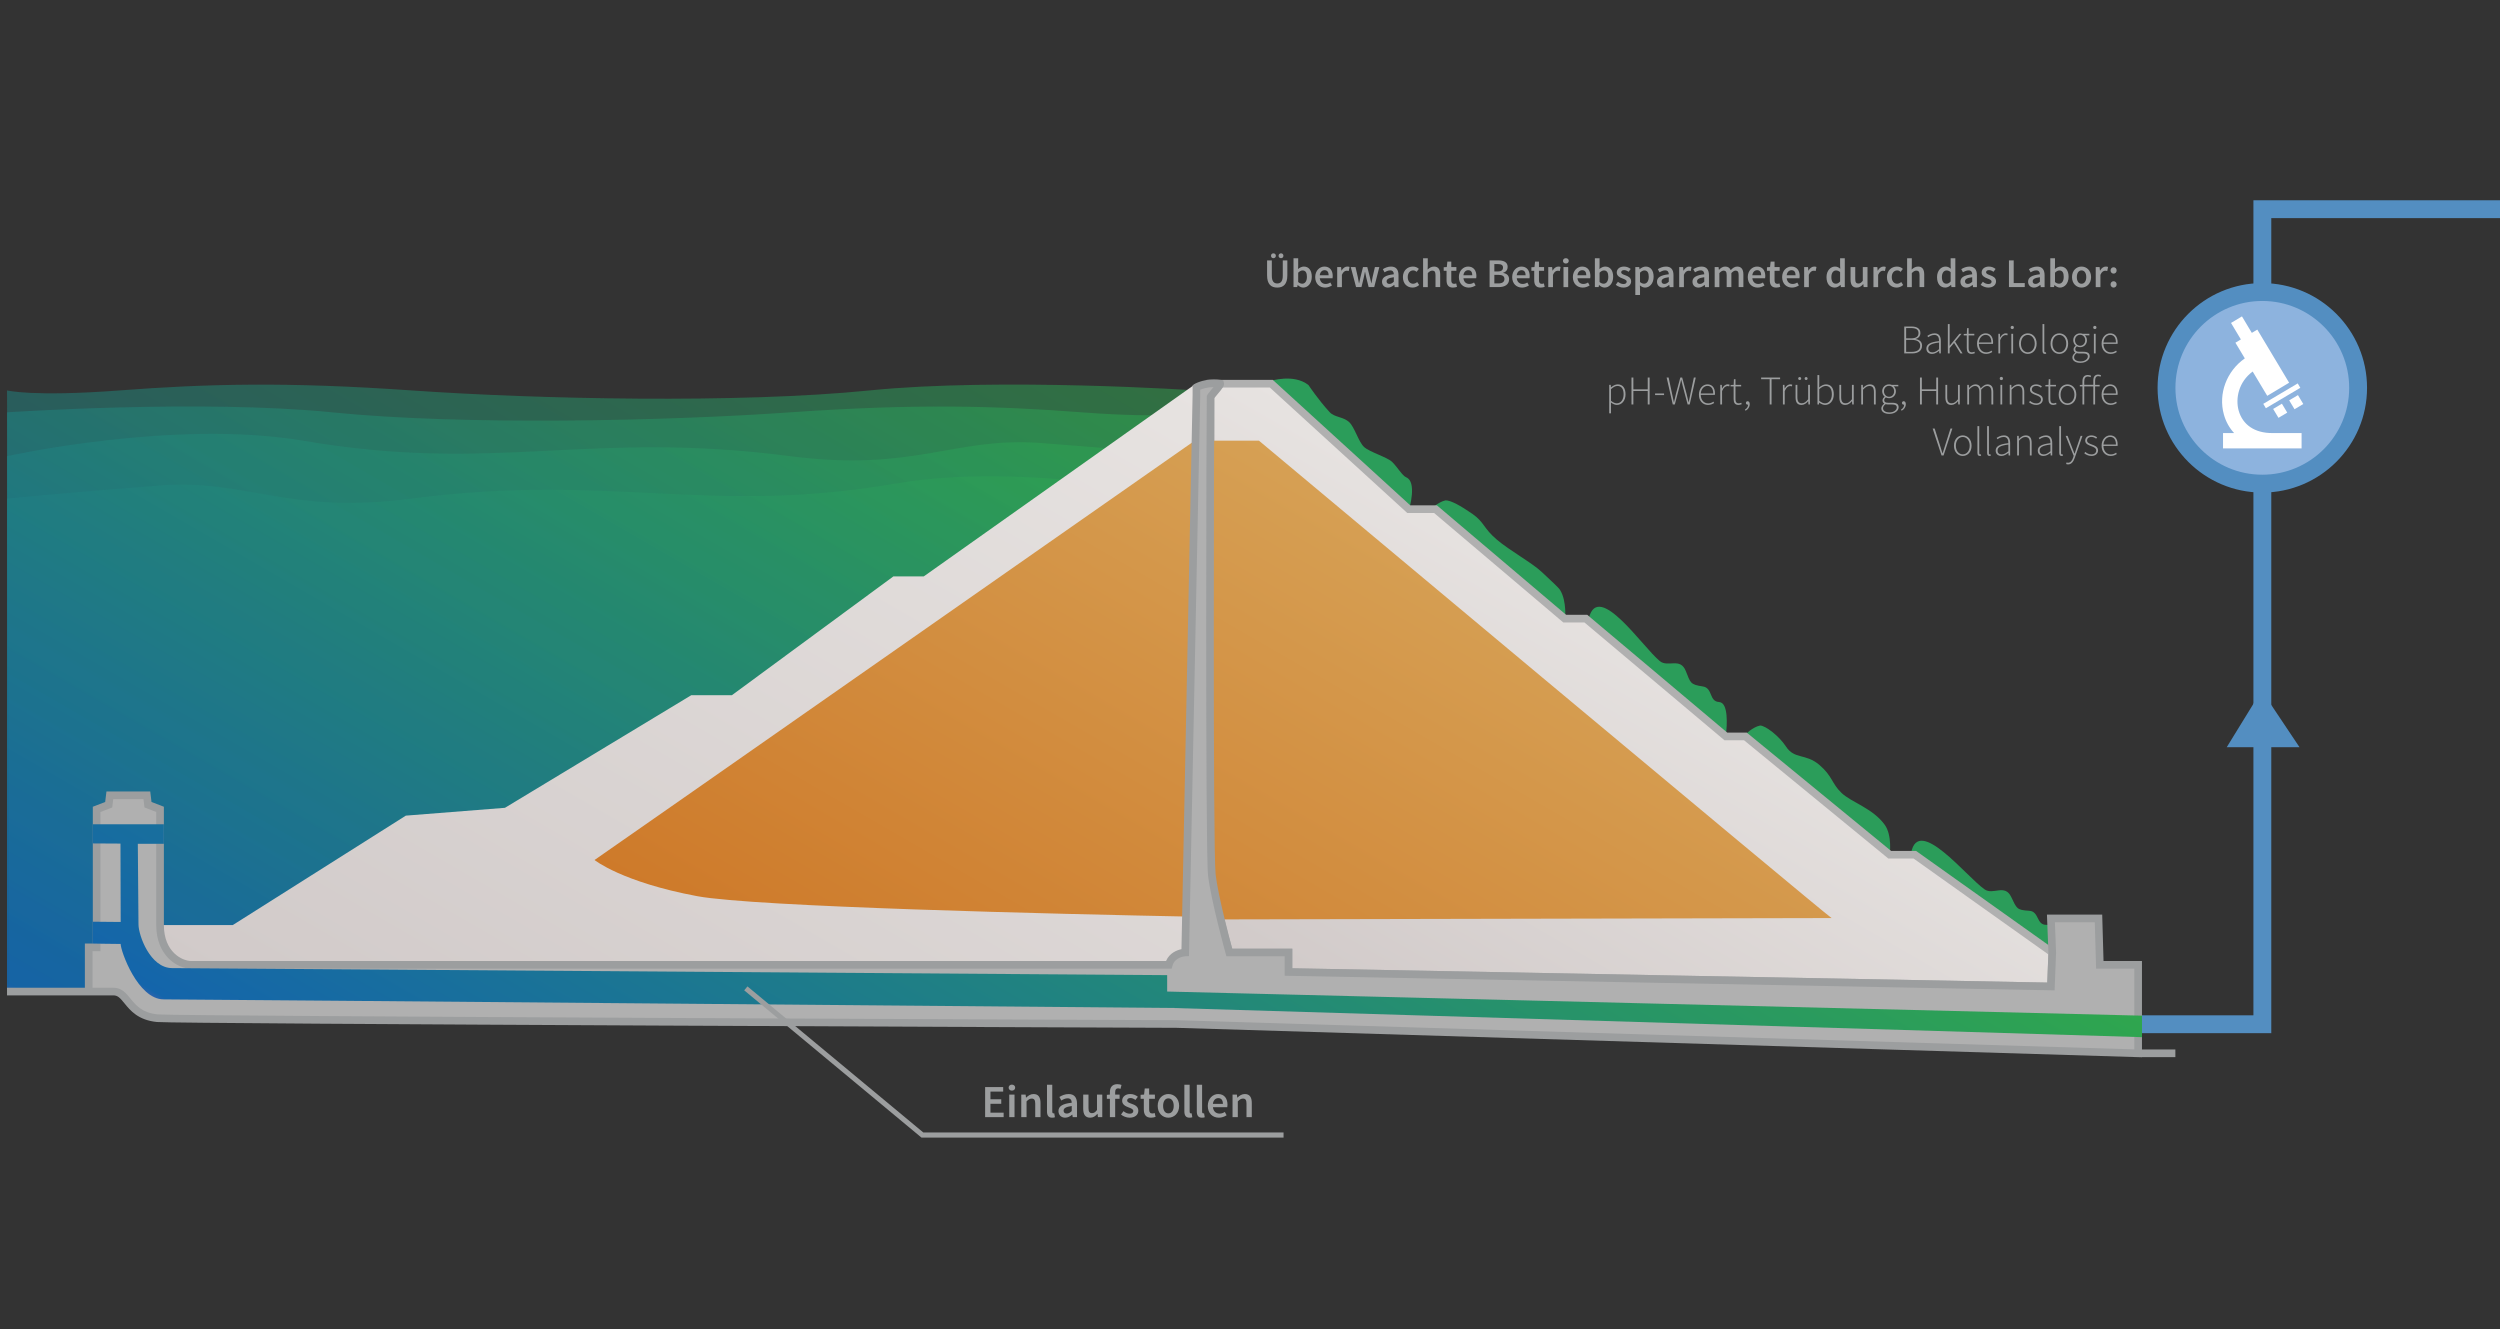 <svg xmlns="http://www.w3.org/2000/svg" width="980" height="521" viewBox="-2.751 1384.377 980 521"><rect x="-2.751" y="1384.377" width="980" height="521" fill="#333333" stroke="none"/><linearGradient id="a" gradientUnits="userSpaceOnUse" x1="124.095" y1="1842.882" x2="341.9" y2="1465.632"><stop offset="0" stop-color="#2A63AD"/><stop offset=".005" stop-color="#1465AB"/><stop offset="1" stop-color="#2FA64E"/></linearGradient><path opacity=".53" fill-rule="evenodd" clip-rule="evenodd" fill="url(#a)" d="M0 1537.422s10.034 2.578 44.15 0c34.115-2.578 65.22-3.438 114.387 0s128.436 5.155 179.608 0c51.173-5.156 128.1 0 128.1 0l-.67 234.394H1.004L0 1537.422z"/><linearGradient id="b" gradientUnits="userSpaceOnUse" x1="125.327" y1="1844.174" x2="339.663" y2="1472.933"><stop offset="0" stop-color="#2A63AD"/><stop offset=".005" stop-color="#1465AB"/><stop offset="1" stop-color="#2FA64E"/></linearGradient><path opacity=".53" fill-rule="evenodd" clip-rule="evenodd" fill="url(#b)" d="M466.244 1546.014s-10.7 2.578-44.817 0c-34.115-2.576-65.22-3.437-114.387 0-49.167 3.438-128.435 5.157-179.608 0-51.173-5.154-127.432 0-127.432 0v225.802h464.573l1.67-225.802z"/><linearGradient id="c" gradientUnits="userSpaceOnUse" x1="129.048" y1="1846.322" x2="335.942" y2="1487.972"><stop offset="0" stop-color="#2A63AD"/><stop offset=".005" stop-color="#1465AB"/><stop offset="1" stop-color="#2FA64E"/></linearGradient><path opacity=".53" fill-rule="evenodd" clip-rule="evenodd" fill="url(#c)" d="M466.244 1563.2s-26.756-2.577-60.87-5.155c-34.117-2.578-49.564 11.5-98.334 5.156-79.27-10.31-115.39 6.875-190.646-6.015C65.87 1548.53 0 1563.2 0 1563.2v208.615h464.573l1.67-208.614z"/><linearGradient id="d" gradientUnits="userSpaceOnUse" x1="132.759" y1="1849.629" x2="332.955" y2="1502.88"><stop offset="0" stop-color="#2A63AD"/><stop offset=".005" stop-color="#1465AB"/><stop offset="1" stop-color="#2FA64E"/></linearGradient><path opacity=".53" fill-rule="evenodd" clip-rule="evenodd" fill="url(#d)" d="M0 1579.835s26.088-2.58 60.204-5.157c34.115-2.578 49.563 11.5 98.333 5.157 79.27-10.312 115.39 6.874 190.646-6.016 50.525-8.655 117.062 6.015 117.062 6.015l-.668 193.073L0 1772.98v-193.145z"/><path fill="#538EC1" d="M887.59 1789.38h-50.895v-7h43.895v-319.5h96.66v7h-89.66"/><path fill="#538EC1" d="M883.796 1655.058l-13.666 22.225h28.53"/><path fill="#8DB3DE" d="M846.52 1536.41a37.554 37.554 0 1 0 75.108 0 37.554 37.554 0 1 0-75.108 0"/><path fill="#538EC1" d="M884.074 1577.463c-22.637 0-41.054-18.417-41.054-41.054s18.417-41.055 41.054-41.055 41.054 18.417 41.054 41.054-18.417 41.053-41.054 41.053zm0-75.108c-18.777 0-34.054 15.276-34.054 34.054s15.276 34.053 34.054 34.053 34.054-15.276 34.054-34.054-15.276-34.055-34.054-34.055z"/><path fill="#FFF" d="M874.794 1545.285c-1.29-4.64-.046-11.192 5.507-15.27l5.706 9.526 4.29-2.568 2.144-1.284 2.145-1.285-12.475-20.827-2.145 1.285-3.87-6.462-4.29 2.568 3.87 6.463-2.144 1.284 3.683 6.147c-7.117 4.98-10.48 13.83-8.2 22.03.782 2.812 2.164 5.246 4.006 7.244h-4.342v6h30.793v-6h-11.585c-6.756.002-11.528-3.224-13.09-8.85z"/><path fill="#FFF" d="M898.977 1536.394l-13.51 8.008-1.02-1.72 13.51-8.01zM893.847 1546.114l-3.432 2.057-2.09-3.487 3.432-2.057zM896.702 1544.802l-2.09-3.488 3.433-2.056 2.09 3.488z"/><linearGradient id="e" gradientUnits="userSpaceOnUse" x1="209.625" y1="1844.831" x2="407.973" y2="1501.283"><stop offset="0" stop-color="#D1CAC9"/><stop offset="0" stop-color="#D1CAC9"/><stop offset="1" stop-color="#E7E3E1"/></linearGradient><path fill="url(#e)" d="M466.015 1534.793l-106.635 75.523h-11.914l-63.32 46.587h-15.93l-73.034 44.136-38.848 3.065-67.854 42.908H59.99v6.13s2.628 9.456 8.798 9.456h383.3s8.746-4.55 13.927-4.858c.517-5.213 0-222.95 0-222.95z"/><path fill="#2B9D5A" d="M495.18 1533.73s9.324-2.987 15.016 1.62c0 0 3.886 5.844 8.294 10.603 1.902 2.057 5.296 1.746 7.628 3.89 2.134 1.963 3.674 7.73 5.84 9.745 2.14 1.992 9.05 3.973 11.006 5.865 2.07 2.006 3.982 5.403 5.514 6.033 4.33 1.783 1.188 12.357 1.188 12.357l-54.486-50.112zM557.92 1584.188s3.063-3.086 6.02-3.677c2.04 0 5.864 2.098 10.496 5.313 4.68 3.248 4.255 5.57 9.576 10.09 5.236 4.446 13.832 9.075 17.75 12.808 3.92 3.733 6.372 5.874 7.048 6.962 2.72 4.367 1.942 11.724 1.942 11.724l-52.832-43.218zM681.197 1672.46s3.063-3.087 6.02-3.678c2.04 0 7.4 4.036 10.166 8.274 3.303 5.058 7.693 2.608 13.015 7.126 5.236 4.448 4.82 7.303 8.74 11.035 3.918 3.73 12.237 5.976 16.936 12.49 2.977 4.125 1.942 11.723 1.942 11.723l-56.82-46.97zM620.098 1626.548c3.8-14.39 20.923 11.284 27.755 16.948 3.225 2.674 8.038-1.577 10.224 3.926 1.883 4.742 1.77 5.295 6.684 6.045 3.97.605 2.365 5.872 6.356 6.102 3.796.22 3.064 9.234 2.77 12.547-18.124-14.998-35.666-30.572-53.788-45.57zM746.42 1718.638c2.852-14.694 21.596 9.342 28.777 14.367 3.39 2.37 7.91-2.306 10.448 2.98 2.187 4.556 2.108 5.118 7.058 5.418 3.995.242 2.74 5.64 6.733 5.505 3.8-.13 3.657 8.928 3.578 12.258-19.044-13.3-37.55-27.228-56.593-40.528z"/><linearGradient id="f" gradientUnits="userSpaceOnUse" x1="551.772" y1="1799.679" x2="652.429" y2="1625.336"><stop offset="0" stop-color="#D1CAC9"/><stop offset="0" stop-color="#D1CAC9"/><stop offset="1" stop-color="#E7E3E1"/></linearGradient><path fill="url(#f)" d="M471.778 1534.793h23.827l53.87 49.166h10.474l50.647 42.91h8.285l54.905 46.192h7.66l56.568 46.368h9.842l53.87 38.312-.52 13.332-298.87-5.672v-7.66h-23.202s-6.552-23.003-6.842-30.347c-.287-7.342-.515-192.602-.515-192.602z"/><path fill="#B0B0B0" d="M802.65 1772.602l-1.47-.027-300.342-5.7v-7.632h-22.834l-.31-1.09c-.27-.945-6.605-23.26-6.9-30.697-.286-7.288-.507-185.095-.517-192.66l-.002-1.502h25.91l.43.392 53.44 48.774h10.443l50.648 42.91h8.282l54.905 46.193h7.648l56.57 46.368h9.785l54.92 39.06-.604 15.612zm-298.81-8.67l295.93 5.615.428-11.053-52.818-37.563h-9.9l-56.568-46.367h-7.67l-54.905-46.193h-8.288l-50.65-42.91h-10.505l-.43-.392-53.44-48.774H473.28c.022 17.677.243 184.162.514 191.044.244 6.186 5.188 24.273 6.48 28.905h23.564v7.688z"/><linearGradient id="g" gradientUnits="userSpaceOnUse" x1="416.979" y1="1829.498" x2="553.369" y2="1593.265"><stop offset="0" stop-color="#CE7A2A"/><stop offset="1" stop-color="#D6A054"/></linearGradient><path fill="url(#g)" d="M715.23 1744.256c-3.522-2.34-224.49-187.15-224.49-187.15h-25.142s-231.777 162.05-235.298 164.39c0 0 10.724 8.663 40.25 14.18 22.423 4.19 139.858 6.965 195.048 8.058v1.074l249.63-.552z"/><path fill="#B0B0B0" d="M59.99 1747.014v-45.36l-4.73-1.825-.448-3.697H40.307l-.447 3.696-4.73 1.824v54.097H32.02v17.317h9.705c5.882 0 5.447 9.282 17.192 10.445 7.508.74 399.652 2.274 399.652 2.274l376.825 11.492v-34.68h-15.02l-.52-18.19H801.21l.518 13.333-.518 13.333-298.87-5.672v-7.66h-23.203s-5.673-20.538-6.842-30.346c-1.168-9.808-.71-186.654-.534-187.343.177-.688 3.996-4.52 3.802-5.26-5.762-.792-9.317 1.43-9.317 1.43v2.99l-4.39 218.53s-5.226.22-6.456 4.857H72.254s-12.265-4.546-12.265-15.583z"/><path fill="#9C9E9F" d="M849.993 1795.78h-13.096v-34.68h-15.063l-.52-18.19h-21.663l.576 14.832-.458 11.805-295.93-5.616v-7.687h-23.556c-1.183-4.38-5.51-20.73-6.5-29.024-1.14-9.57-.622-178.785-.534-186.755.248-.34.788-.98 1.2-1.468 2.045-2.415 2.863-3.44 2.563-4.584l-.253-.97-.992-.136c-.892-.122-1.79-.185-2.665-.185-4.673 0-7.533 1.754-7.652 1.83l-.705.44v3.788l-4.365 217.266c-1.764.385-4.704 1.49-6.05 4.653H72.256c-3.512 0-10.765-3.444-10.765-14.087v-46.39l-4.85-1.87-.498-4.122H38.977l-.498 4.122-4.85 1.87v53.628H30.52v17.316H0v3h41.726c1.704 0 2.656 1.074 4.328 3.134 2.252 2.774 5.336 6.573 12.717 7.305 7.494.74 383.78 2.22 399.756 2.28l376.825 11.492 1.547.048v-.047h13.096v-3zm-16.096-.048l-375.32-11.445c-3.92-.016-392.158-1.54-399.51-2.268-6.136-.608-8.552-3.584-10.684-6.21-1.693-2.086-3.444-4.243-6.656-4.243h-8.205v-14.316h3.107v-54.567l4.61-1.78.397-3.27h11.847l.396 3.27 4.612 1.78v44.33c0 11.786 8.05 17.087 13.765 17.087h384.297l.296-1.115c.926-3.49 4.906-3.735 5.068-3.743l1.41-.06 4.418-219.97v-2.06c.933-.4 2.742-1.005 5.2-1.03-.283.345-.565.68-.783.937-1.26 1.488-1.703 2.033-1.854 2.622-.15.584-.637 178.365.498 187.892 1.17 9.808 6.652 29.726 6.885 30.568l.304 1.1h22.844v7.633l300.344 5.7 1.47.027.575-14.8v-.06l-.457-11.832h15.63l.518 18.19h14.98v31.632z"/><linearGradient id="h" gradientUnits="userSpaceOnUse" x1="329.548" y1="1932.29" x2="521.24" y2="1600.27"><stop offset="0" stop-color="#2A63AD"/><stop offset=".005" stop-color="#1465AB"/><stop offset="1" stop-color="#2FA64E"/></linearGradient><path fill-rule="evenodd" clip-rule="evenodd" fill="url(#h)" d="M454.778 1773.062v-6.43l-390.035-2.76c-8.638 0-13.208-12.872-13.208-17.163s-.26-31.57-.26-31.57h10.21v-7.662H33.592V1715l10.887.063.082 30.726-10.93-.102v8.563s7.806.16 10.913.16c0 2.758 6.733 21.722 16.834 21.722s395.214 3.372 395.214 3.372l380.314 11.446v-8.432l-382.126-9.456z"/><path fill="#9C9E9F" d="M383.42 1810.52h7.077v1.766h-4.988v3.007h4.23v1.765h-4.23v3.475h5.166v1.765h-7.256v-11.777zM392.637 1810.736c0-.702.54-1.188 1.278-1.188s1.278.486 1.278 1.188c0 .685-.54 1.17-1.278 1.17s-1.278-.485-1.278-1.17zm.234 2.72h2.072v8.84h-2.07v-8.84zM397.586 1813.455h1.71l.144 1.188h.072c.792-.774 1.693-1.404 2.9-1.404 1.89 0 2.718 1.277 2.718 3.51v5.546h-2.07v-5.275c0-1.458-.415-1.998-1.387-1.998-.774 0-1.28.378-2.017 1.1v6.175h-2.07v-8.842zM407.667 1809.584h2.07v10.552c0 .504.235.684.45.684.09 0 .163 0 .325-.036l.27 1.55c-.252.107-.612.18-1.098.18-1.477 0-2.017-.955-2.017-2.485v-10.446zM417.37 1816.643c-.018-.937-.414-1.73-1.602-1.73-.882 0-1.71.397-2.485.865l-.756-1.387c.972-.61 2.215-1.15 3.62-1.15 2.214 0 3.294 1.35 3.294 3.816v5.24h-1.69l-.163-.974h-.054c-.792.667-1.692 1.188-2.737 1.188-1.548 0-2.63-1.044-2.63-2.593 0-1.89 1.585-2.88 5.204-3.274zm-1.927 4.25c.72 0 1.278-.36 1.926-.974v-1.98c-2.396.306-3.188.936-3.188 1.817 0 .793.523 1.135 1.26 1.135zM421.868 1813.455h2.07v5.275c0 1.46.415 2 1.37 2 .774 0 1.296-.36 1.962-1.226v-6.05h2.07v8.84h-1.692l-.162-1.296h-.054c-.774.92-1.64 1.513-2.845 1.513-1.89 0-2.72-1.277-2.72-3.51v-5.545zM436.485 1811.223c-.324-.145-.666-.216-.972-.216-.72 0-1.116.468-1.116 1.494v.955h1.73v1.64h-1.73v7.2h-2.07v-7.2h-1.19v-1.55l1.19-.09v-.918c0-1.837.846-3.17 2.934-3.17.63 0 1.225.145 1.622.307l-.397 1.55zM437.654 1819.955c.792.612 1.548.99 2.45.99.954 0 1.403-.45 1.403-1.063 0-.738-.954-1.062-1.89-1.422-1.17-.433-2.485-1.1-2.485-2.575 0-1.548 1.242-2.646 3.223-2.646 1.225 0 2.215.503 2.936 1.062l-.954 1.26c-.612-.45-1.243-.756-1.945-.756-.88 0-1.295.414-1.295.973 0 .683.882.97 1.836 1.313 1.208.45 2.54 1.025 2.54 2.683 0 1.513-1.207 2.736-3.44 2.736-1.206 0-2.484-.52-3.348-1.224l.972-1.333zM445.627 1815.094h-1.26v-1.55l1.368-.09.252-2.41h1.73v2.41h2.25v1.64h-2.25v4.213c0 1.045.395 1.55 1.24 1.55.308 0 .668-.09.92-.2l.36 1.53c-.486.163-1.1.325-1.8.325-2.054 0-2.81-1.296-2.81-3.205v-4.213zM455.26 1813.24c2.214 0 4.212 1.69 4.212 4.645 0 2.935-1.998 4.627-4.213 4.627-2.197 0-4.196-1.692-4.196-4.627 0-2.953 2-4.646 4.195-4.646zm0 7.58c1.295 0 2.088-1.17 2.088-2.936 0-1.782-.793-2.953-2.09-2.953-1.296 0-2.07 1.172-2.07 2.954 0 1.765.774 2.935 2.07 2.935zM461.52 1809.584h2.07v10.552c0 .504.235.684.45.684.09 0 .163 0 .325-.036l.27 1.55c-.25.107-.61.18-1.098.18-1.477 0-2.017-.955-2.017-2.485v-10.446zM466.4 1809.584h2.07v10.552c0 .504.233.684.45.684.09 0 .16 0 .323-.036l.27 1.55c-.252.107-.61.18-1.098.18-1.477 0-2.017-.955-2.017-2.485v-10.446zM474.77 1813.24c2.396 0 3.656 1.728 3.656 4.194 0 .396-.036.756-.09.973h-5.618c.18 1.602 1.188 2.502 2.61 2.502.757 0 1.404-.234 2.053-.648l.703 1.296c-.846.56-1.908.954-3.024.954-2.45 0-4.358-1.71-4.358-4.627 0-2.88 1.997-4.646 4.07-4.646zm1.855 3.853c0-1.405-.595-2.25-1.8-2.25-1.045 0-1.945.773-2.126 2.25h3.925zM480.403 1813.455h1.71l.145 1.188h.072c.792-.774 1.692-1.404 2.898-1.404 1.89 0 2.72 1.277 2.72 3.51v5.546h-2.07v-5.275c0-1.458-.415-1.998-1.388-1.998-.774 0-1.278.378-2.017 1.1v6.175h-2.07v-8.842zM493.946 1486.45h1.857v6.02c0 2.272.864 3.024 2.128 3.024 1.282 0 2.162-.752 2.162-3.025v-6.02h1.792v5.876c0 3.44-1.537 4.785-3.954 4.785-2.433 0-3.985-1.343-3.985-4.784v-5.875zm1.537-1.807c0-.56.384-.96.944-.96s.96.4.96.96c0 .545-.4.943-.96.943s-.944-.398-.944-.943zm2.96 0c0-.56.4-.96.96-.96.562 0 .945.4.945.96 0 .545-.384.943-.944.943-.56 0-.96-.398-.96-.943zM504.298 1485.62h1.84v2.91l-.047 1.314c.657-.576 1.473-.975 2.273-.975 1.97 0 3.105 1.567 3.105 3.983 0 2.705-1.617 4.258-3.36 4.258-.72 0-1.49-.35-2.146-.99h-.048l-.16.8h-1.457v-11.3zm3.426 9.972c1.04 0 1.84-.93 1.84-2.705 0-1.57-.51-2.498-1.696-2.498-.576 0-1.12.288-1.73.88v3.666c.56.478 1.122.656 1.586.656zM516.428 1488.87c2.13 0 3.25 1.534 3.25 3.728 0 .352-.033.672-.08.865h-4.995c.16 1.424 1.056 2.225 2.32 2.225.673 0 1.25-.21 1.826-.576l.623 1.152c-.752.496-1.696.848-2.69.848-2.176 0-3.873-1.52-3.873-4.113 0-2.562 1.777-4.13 3.618-4.13zm1.648 3.423c0-1.248-.528-2-1.6-2-.93 0-1.73.688-1.89 2h3.49zM521.434 1489.06h1.52l.13 1.394h.063c.56-1.025 1.393-1.584 2.225-1.584.4 0 .656.047.896.158l-.32 1.602c-.272-.08-.48-.13-.816-.13-.625 0-1.377.435-1.857 1.618v4.803h-1.84v-7.86zM526.746 1489.06h1.856l.944 4.083c.16.752.272 1.488.417 2.256h.064c.144-.77.304-1.52.496-2.257l1.024-4.082h1.68l1.042 4.083c.19.752.35 1.488.527 2.256h.064c.145-.77.273-1.505.417-2.257l.944-4.082h1.73l-2 7.86h-2.194l-.913-3.666c-.176-.736-.304-1.457-.48-2.29h-.063c-.144.833-.288 1.57-.464 2.306l-.896 3.65h-2.113l-2.08-7.86zM543.627 1491.893c-.016-.832-.368-1.535-1.424-1.535-.784 0-1.52.352-2.21.768l-.67-1.232c.863-.545 1.968-1.023 3.216-1.023 1.968 0 2.928 1.2 2.928 3.394v4.658h-1.504l-.144-.865h-.048c-.704.592-1.504 1.057-2.433 1.057-1.377 0-2.338-.928-2.338-2.305 0-1.685 1.408-2.564 4.625-2.917zm-1.712 3.78c.64 0 1.136-.32 1.712-.866v-1.762c-2.13.273-2.833.834-2.833 1.617 0 .705.464 1.01 1.12 1.01zM551.13 1488.87c1.01 0 1.778.397 2.306.91l-.88 1.17c-.417-.37-.833-.577-1.33-.577-1.264 0-2.144 1.04-2.144 2.625 0 1.568.864 2.61 2.097 2.61.64 0 1.183-.32 1.615-.673l.77 1.168c-.737.656-1.682 1.008-2.578 1.008-2.145 0-3.793-1.503-3.793-4.112 0-2.625 1.84-4.13 3.937-4.13zM555.097 1485.62h1.84v2.91l-.063 1.522c.656-.625 1.44-1.184 2.513-1.184 1.68 0 2.417 1.135 2.417 3.12v4.93h-1.84v-4.688c0-1.297-.368-1.777-1.233-1.777-.687 0-1.135.336-1.79.977v5.49h-1.842v-11.3zM564.297 1490.518h-1.12v-1.377l1.216-.08.224-2.144h1.537v2.145h2v1.458h-2v3.744c0 .93.352 1.377 1.104 1.377.272 0 .592-.08.816-.177l.32 1.36c-.432.144-.976.288-1.6.288-1.826 0-2.498-1.15-2.498-2.85v-3.742zM572.747 1488.87c2.128 0 3.25 1.534 3.25 3.728 0 .352-.033.672-.08.865h-4.995c.16 1.424 1.056 2.225 2.32 2.225.673 0 1.25-.21 1.826-.576l.624 1.152c-.752.496-1.696.848-2.69.848-2.176 0-3.873-1.52-3.873-4.113 0-2.562 1.776-4.13 3.617-4.13zm1.648 3.423c0-1.248-.528-2-1.6-2-.93 0-1.73.688-1.89 2h3.49zM581.177 1486.45h3.345c2.145 0 3.73.657 3.73 2.577 0 .994-.56 1.953-1.793 2.273v.064c1.503.256 2.352 1.072 2.352 2.48 0 2.098-1.713 3.074-4.018 3.074h-3.618v-10.467zm3.17 4.34c1.472 0 2.08-.562 2.08-1.538 0-.96-.672-1.36-2.033-1.36h-1.36v2.897h1.312zm.255 4.69c1.537 0 2.385-.577 2.385-1.76 0-1.09-.833-1.603-2.385-1.603h-1.568v3.36h1.568zM593.642 1488.87c2.128 0 3.25 1.534 3.25 3.728 0 .352-.033.672-.08.865h-4.995c.16 1.424 1.056 2.225 2.32 2.225.673 0 1.25-.21 1.826-.576l.624 1.152c-.752.496-1.696.848-2.69.848-2.176 0-3.873-1.52-3.873-4.113 0-2.562 1.777-4.13 3.618-4.13zm1.65 3.423c0-1.248-.53-2-1.602-2-.928 0-1.73.688-1.89 2h3.49zM598.665 1490.518h-1.12v-1.377l1.216-.08.225-2.144h1.537v2.145h2v1.458h-2v3.744c0 .93.352 1.377 1.104 1.377.272 0 .592-.08.816-.177l.32 1.36c-.432.144-.976.288-1.6.288-1.826 0-2.498-1.15-2.498-2.85v-3.742zM604.168 1489.06h1.52l.13 1.394h.063c.56-1.025 1.394-1.584 2.226-1.584.4 0 .656.047.896.158l-.32 1.602c-.272-.08-.48-.13-.816-.13-.625 0-1.377.435-1.857 1.618v4.803h-1.842v-7.86zM609.928 1486.643c0-.623.48-1.057 1.136-1.057s1.137.434 1.137 1.057c0 .61-.48 1.04-1.136 1.04s-1.136-.43-1.136-1.04zm.208 2.418h1.84v7.86h-1.84v-7.86zM617.434 1488.87c2.13 0 3.25 1.534 3.25 3.728 0 .352-.033.672-.08.865h-4.995c.16 1.424 1.055 2.225 2.32 2.225.672 0 1.25-.21 1.825-.576l.624 1.152c-.753.496-1.697.848-2.69.848-2.177 0-3.874-1.52-3.874-4.113 0-2.562 1.777-4.13 3.618-4.13zm1.648 3.423c0-1.248-.528-2-1.6-2-.93 0-1.73.688-1.89 2h3.49zM622.44 1485.62h1.84v2.91l-.047 1.314c.656-.576 1.472-.975 2.272-.975 1.97 0 3.105 1.567 3.105 3.983 0 2.705-1.617 4.258-3.36 4.258-.72 0-1.49-.35-2.146-.99h-.048l-.16.8h-1.457v-11.3zm3.425 9.972c1.04 0 1.84-.93 1.84-2.705 0-1.57-.51-2.498-1.696-2.498-.577 0-1.12.288-1.73.88v3.666c.56.478 1.12.656 1.585.656zM631.48 1494.838c.704.545 1.376.88 2.177.88.85 0 1.25-.4 1.25-.942 0-.656-.85-.945-1.682-1.266-1.04-.385-2.21-.977-2.21-2.29 0-1.376 1.105-2.35 2.866-2.35 1.09 0 1.97.446 2.61.942l-.848 1.12c-.544-.4-1.104-.67-1.73-.67-.784 0-1.152.366-1.152.862 0 .607.785.865 1.633 1.168 1.072.4 2.257.912 2.257 2.385 0 1.346-1.072 2.434-3.057 2.434-1.072 0-2.21-.464-2.977-1.087l.864-1.185zM640.137 1497.56v2.466h-1.84v-10.965h1.52l.128.833h.064c.655-.56 1.503-1.023 2.368-1.023 1.953 0 3.09 1.568 3.09 4 0 2.69-1.618 4.242-3.362 4.242-.688 0-1.376-.32-2.017-.863l.047 1.31zm1.584-1.968c1.042 0 1.842-.93 1.842-2.705 0-1.57-.512-2.498-1.697-2.498-.576 0-1.12.288-1.73.88v3.666c.578.478 1.122.656 1.586.656zM651.417 1491.893c-.016-.832-.368-1.535-1.424-1.535-.784 0-1.52.352-2.21.768l-.67-1.232c.863-.545 1.968-1.023 3.216-1.023 1.968 0 2.928 1.2 2.928 3.394v4.658h-1.504l-.144-.865h-.048c-.704.592-1.504 1.057-2.433 1.057-1.378 0-2.338-.928-2.338-2.305 0-1.685 1.408-2.564 4.625-2.917zm-1.712 3.78c.64 0 1.136-.32 1.712-.866v-1.762c-2.128.273-2.833.834-2.833 1.617 0 .705.465 1.01 1.12 1.01zM655.496 1489.06h1.52l.13 1.394h.063c.56-1.025 1.392-1.584 2.224-1.584.4 0 .656.047.896.158l-.32 1.602c-.272-.08-.48-.13-.816-.13-.624 0-1.376.435-1.856 1.618v4.803h-1.84v-7.86zM665.32 1491.893c-.015-.832-.367-1.535-1.423-1.535-.784 0-1.52.352-2.21.768l-.67-1.232c.863-.545 1.968-1.023 3.216-1.023 1.97 0 2.93 1.2 2.93 3.394v4.658h-1.505l-.144-.865h-.048c-.704.592-1.504 1.057-2.433 1.057-1.376 0-2.337-.928-2.337-2.305 0-1.685 1.408-2.564 4.625-2.917zm-1.71 3.78c.64 0 1.135-.32 1.71-.866v-1.762c-2.128.273-2.832.834-2.832 1.617 0 .705.465 1.01 1.12 1.01zM669.4 1489.06h1.52l.13 1.073h.063c.656-.705 1.424-1.264 2.4-1.264 1.153 0 1.81.526 2.178 1.407.753-.8 1.538-1.408 2.53-1.408 1.665 0 2.433 1.134 2.433 3.12v4.93h-1.856v-4.69c0-1.296-.384-1.776-1.2-1.776-.497 0-1.042.32-1.65.977v5.49h-1.84v-4.688c0-1.297-.384-1.777-1.217-1.777-.48 0-1.04.32-1.648.977v5.49H669.4v-7.86zM685.994 1488.87c2.128 0 3.25 1.534 3.25 3.728 0 .352-.033.672-.08.865h-4.995c.16 1.424 1.055 2.225 2.32 2.225.672 0 1.25-.21 1.825-.576l.624 1.152c-.753.496-1.697.848-2.69.848-2.177 0-3.874-1.52-3.874-4.113 0-2.562 1.777-4.13 3.618-4.13zm1.648 3.423c0-1.248-.528-2-1.6-2-.93 0-1.73.688-1.89 2h3.49zM691.016 1490.518h-1.12v-1.377l1.216-.08.224-2.144h1.537v2.145h2v1.458h-2v3.744c0 .93.352 1.377 1.104 1.377.272 0 .592-.08.816-.177l.32 1.36c-.432.144-.976.288-1.6.288-1.826 0-2.498-1.15-2.498-2.85v-3.742zM699.465 1488.87c2.128 0 3.25 1.534 3.25 3.728 0 .352-.033.672-.08.865h-4.995c.16 1.424 1.056 2.225 2.32 2.225.673 0 1.25-.21 1.826-.576l.624 1.152c-.752.496-1.696.848-2.69.848-2.176 0-3.873-1.52-3.873-4.113 0-2.562 1.778-4.13 3.618-4.13zm1.65 3.423c0-1.248-.53-2-1.602-2-.928 0-1.73.688-1.89 2h3.49zM704.472 1489.06h1.52l.13 1.394h.063c.56-1.025 1.393-1.584 2.225-1.584.4 0 .656.047.896.158l-.32 1.602c-.272-.08-.48-.13-.816-.13-.624 0-1.376.435-1.856 1.618v4.803h-1.84v-7.86zM716.568 1488.87c.896 0 1.457.335 2.065.862l-.064-1.264v-2.85h1.84v11.3h-1.52l-.13-.85h-.063c-.576.577-1.376 1.042-2.225 1.042-1.97 0-3.233-1.52-3.233-4.113 0-2.56 1.615-4.128 3.328-4.128zm.352 6.722c.608 0 1.12-.273 1.65-.88v-3.667c-.545-.48-1.074-.656-1.602-.656-1.01 0-1.825.944-1.825 2.593 0 1.695.64 2.61 1.777 2.61zM722.663 1489.06h1.84v4.69c0 1.297.37 1.777 1.217 1.777.688 0 1.153-.32 1.745-1.09v-5.377h1.84v7.86h-1.503l-.144-1.153h-.048c-.688.816-1.457 1.344-2.53 1.344-1.68 0-2.416-1.136-2.416-3.12v-4.93zM731.64 1489.06h1.52l.128 1.394h.064c.56-1.025 1.393-1.584 2.225-1.584.4 0 .656.047.896.158l-.32 1.602c-.272-.08-.48-.13-.816-.13-.625 0-1.377.435-1.857 1.618v4.803h-1.84v-7.86zM740.872 1488.87c1.008 0 1.777.397 2.305.91l-.88 1.17c-.417-.37-.833-.577-1.33-.577-1.264 0-2.144 1.04-2.144 2.625 0 1.568.864 2.61 2.097 2.61.64 0 1.184-.32 1.616-.673l.77 1.168c-.737.656-1.682 1.008-2.578 1.008-2.145 0-3.793-1.503-3.793-4.112 0-2.625 1.84-4.13 3.937-4.13zM744.84 1485.62h1.84v2.91l-.064 1.522c.656-.625 1.44-1.184 2.513-1.184 1.68 0 2.416 1.135 2.416 3.12v4.93h-1.84v-4.688c0-1.297-.368-1.777-1.233-1.777-.688 0-1.136.336-1.792.977v5.49h-1.84v-11.3zM759.896 1488.87c.896 0 1.457.335 2.065.862l-.063-1.264v-2.85h1.84v11.3h-1.52l-.128-.85h-.065c-.576.577-1.376 1.042-2.225 1.042-1.97 0-3.233-1.52-3.233-4.113 0-2.56 1.616-4.128 3.33-4.128zm.352 6.722c.608 0 1.12-.273 1.65-.88v-3.667c-.545-.48-1.074-.656-1.602-.656-1.01 0-1.825.944-1.825 2.593 0 1.695.64 2.61 1.778 2.61zM770.36 1491.893c-.016-.832-.368-1.535-1.424-1.535-.784 0-1.52.352-2.21.768l-.67-1.232c.863-.545 1.968-1.023 3.216-1.023 1.97 0 2.93 1.2 2.93 3.394v4.658h-1.506l-.144-.865h-.048c-.705.592-1.505 1.057-2.433 1.057-1.375 0-2.336-.928-2.336-2.305 0-1.685 1.41-2.564 4.626-2.917zm-1.712 3.78c.64 0 1.136-.32 1.712-.866v-1.762c-2.13.273-2.833.834-2.833 1.617 0 .705.465 1.01 1.12 1.01zM774.52 1494.838c.704.545 1.376.88 2.177.88.848 0 1.248-.4 1.248-.942 0-.656-.848-.945-1.68-1.266-1.04-.385-2.21-.977-2.21-2.29 0-1.376 1.104-2.35 2.865-2.35 1.09 0 1.97.446 2.608.942l-.848 1.12c-.544-.4-1.104-.67-1.73-.67-.784 0-1.15.366-1.15.862 0 .607.783.865 1.632 1.168 1.072.4 2.256.912 2.256 2.385 0 1.346-1.072 2.434-3.057 2.434-1.07 0-2.208-.464-2.976-1.087l.865-1.185zM784.76 1486.45h1.856v8.9h4.337v1.57h-6.194v-10.47zM796.888 1491.893c-.016-.832-.368-1.535-1.424-1.535-.785 0-1.52.352-2.21.768l-.672-1.232c.864-.545 1.97-1.023 3.218-1.023 1.97 0 2.93 1.2 2.93 3.394v4.658h-1.506l-.144-.865h-.048c-.705.592-1.505 1.057-2.434 1.057-1.376 0-2.336-.928-2.336-2.305 0-1.685 1.41-2.564 4.626-2.917zm-1.713 3.78c.64 0 1.137-.32 1.713-.866v-1.762c-2.13.273-2.833.834-2.833 1.617 0 .705.464 1.01 1.12 1.01zM800.966 1485.62h1.842v2.91l-.05 1.314c.657-.576 1.474-.975 2.274-.975 1.97 0 3.105 1.567 3.105 3.983 0 2.705-1.617 4.258-3.36 4.258-.722 0-1.49-.35-2.147-.99h-.048l-.16.8h-1.457v-11.3zm3.426 9.972c1.04 0 1.84-.93 1.84-2.705 0-1.57-.512-2.498-1.695-2.498-.576 0-1.12.288-1.73.88v3.666c.56.478 1.12.656 1.585.656zM813.207 1488.87c1.97 0 3.745 1.503 3.745 4.128 0 2.61-1.776 4.113-3.745 4.113-1.952 0-3.73-1.503-3.73-4.112 0-2.625 1.778-4.13 3.73-4.13zm0 6.737c1.152 0 1.856-1.04 1.856-2.61 0-1.583-.704-2.624-1.856-2.624s-1.84 1.04-1.84 2.625c0 1.568.688 2.61 1.84 2.61zM818.774 1489.06h1.52l.13 1.394h.063c.56-1.025 1.393-1.584 2.225-1.584.4 0 .656.047.896.158l-.32 1.602c-.272-.08-.48-.13-.816-.13-.625 0-1.377.435-1.857 1.618v4.803h-1.84v-7.86zM825.782 1489.14c.672 0 1.185.528 1.185 1.25s-.513 1.247-1.185 1.247-1.2-.527-1.2-1.248.528-1.25 1.2-1.25zm0 5.475c.672 0 1.185.527 1.185 1.248s-.513 1.248-1.185 1.248-1.2-.526-1.2-1.247.528-1.248 1.2-1.248zM743.72 1512.37h2.85c2.112 0 3.472.802 3.472 2.562 0 1.105-.624 1.986-1.873 2.305v.064c1.55.226 2.528 1.09 2.528 2.546 0 2.033-1.537 3.074-3.92 3.074h-3.06v-10.55zm2.544 4.644c2.177 0 3.04-.705 3.04-2.098 0-1.36-1.007-1.938-2.944-1.938h-1.905v4.035h1.81zm.32 5.297c2.097 0 3.377-.767 3.377-2.464 0-1.504-1.23-2.24-3.376-2.24h-2.13v4.705h2.13zM757.353 1518.102c.032-1.168-.304-2.434-1.81-2.434-1.04 0-1.936.514-2.448.896l-.32-.527c.544-.385 1.6-.992 2.85-.992 1.824 0 2.432 1.313 2.432 2.96v4.915h-.592l-.08-.992h-.032c-.784.623-1.713 1.184-2.72 1.184-1.217 0-2.242-.656-2.242-2.113 0-1.697 1.554-2.514 4.963-2.898zm-2.61 4.402c.88 0 1.666-.434 2.61-1.25v-2.607c-3.153.367-4.226 1.104-4.226 2.32 0 1.103.737 1.537 1.617 1.537zM760.807 1511.41h.704v8.484h.033l3.793-4.658h.816l-2.497 3.04 2.913 4.644h-.784l-2.545-4.113-1.73 2.016v2.098h-.704v-11.51zM768.23 1515.844h-1.2v-.543l1.217-.063.096-2.225h.608v2.225h2.226v.607h-2.225v5.012c0 .975.24 1.63 1.297 1.63.288 0 .688-.11.96-.237l.192.575c-.45.16-.93.287-1.25.287-1.488 0-1.92-.943-1.92-2.32v-4.948zM775.592 1515.045c1.825 0 2.945 1.295 2.945 3.553 0 .19 0 .385-.032.576h-5.538c.032 1.938 1.17 3.33 2.897 3.33.832 0 1.488-.273 2.064-.69l.288.546c-.608.367-1.296.752-2.417.752-1.97 0-3.554-1.504-3.554-4.018s1.633-4.05 3.346-4.05zm2.272 3.584c0-1.97-.88-2.978-2.256-2.978-1.313 0-2.48 1.137-2.642 2.977h4.898zM780.614 1515.236h.608l.063 1.424h.05c.51-.943 1.263-1.615 2.175-1.615.29 0 .513.03.77.16l-.16.64c-.257-.097-.4-.128-.705-.128-.688 0-1.504.527-2.097 1.97v5.233h-.704v-7.684zM785.415 1512.756c0-.4.287-.64.64-.64s.64.24.64.64c0 .367-.287.623-.64.623s-.64-.257-.64-.624zm.272 2.48h.704v7.684h-.703v-7.684zM792.15 1515.045c1.856 0 3.458 1.473 3.458 4.05 0 2.544-1.602 4.017-3.457 4.017-1.84 0-3.44-1.473-3.44-4.018 0-2.576 1.6-4.05 3.44-4.05zm0 7.44c1.553 0 2.722-1.374 2.722-3.392 0-2.033-1.17-3.426-2.72-3.426-1.554 0-2.706 1.393-2.706 3.426 0 2.018 1.153 3.393 2.705 3.393zM797.91 1511.41h.703v10.58c0 .338.144.496.337.496.063 0 .127 0 .287-.03l.13.575c-.146.05-.29.08-.514.08-.624 0-.944-.384-.944-1.216v-10.484zM804.503 1515.045c1.855 0 3.457 1.473 3.457 4.05 0 2.544-1.602 4.017-3.457 4.017-1.842 0-3.44-1.473-3.44-4.018 0-2.576 1.598-4.05 3.44-4.05zm0 7.44c1.552 0 2.72-1.374 2.72-3.392 0-2.033-1.168-3.426-2.72-3.426-1.553 0-2.705 1.393-2.705 3.426 0 2.018 1.152 3.393 2.705 3.393zM810.757 1522.63v-.063c-.385-.223-.672-.64-.672-1.232 0-.688.496-1.168.832-1.408v-.064c-.48-.416-.96-1.184-.96-2.11 0-1.587 1.2-2.706 2.704-2.706.417 0 .77.096 1.01.19h2.61v.593h-1.794c.496.434.85 1.12.85 1.938 0 1.568-1.17 2.705-2.675 2.705-.43 0-.927-.11-1.278-.32-.337.27-.625.592-.625 1.104 0 .56.32 1.01 1.473 1.01h1.648c1.73 0 2.53.543 2.53 1.76 0 1.328-1.426 2.594-3.634 2.594-1.938 0-3.154-.83-3.154-2.128 0-.676.433-1.35 1.137-1.86zm2.097 3.41c1.73 0 2.833-.976 2.833-1.937 0-.848-.624-1.168-1.776-1.168h-1.647c-.16 0-.56-.03-.96-.13-.705.48-1.01 1.073-1.01 1.618 0 .962.93 1.618 2.56 1.618zm1.792-8.29c0-1.297-.896-2.13-1.985-2.13-1.087 0-2 .817-2 2.13 0 1.295.93 2.16 2 2.16 1.058 0 1.986-.865 1.986-2.16zM817.78 1512.756c0-.4.29-.64.64-.64s.642.24.642.64c0 .367-.29.623-.64.623s-.642-.257-.642-.624zm.273 2.48h.704v7.684h-.704v-7.684zM824.422 1515.045c1.825 0 2.945 1.295 2.945 3.553 0 .19 0 .385-.032.576h-5.538c.032 1.938 1.17 3.33 2.897 3.33.832 0 1.488-.273 2.064-.69l.288.546c-.608.367-1.296.752-2.417.752-1.97 0-3.554-1.504-3.554-4.018s1.633-4.05 3.346-4.05zm2.272 3.584c0-1.97-.88-2.978-2.256-2.978-1.313 0-2.48 1.137-2.642 2.977h4.898zM628.76 1543.592v2.8h-.703v-11.155h.608l.064.96h.047c.752-.593 1.665-1.15 2.61-1.15 2.048 0 3.072 1.534 3.072 3.92 0 2.608-1.585 4.146-3.394 4.146-.72 0-1.505-.352-2.305-.943v1.422zm2.274-1.106c1.553 0 2.673-1.44 2.673-3.52 0-1.89-.672-3.3-2.433-3.3-.77 0-1.584.45-2.513 1.267v4.56c.88.722 1.68.993 2.274.993zM636.792 1532.37h.736v4.626h5.634v-4.625h.736v10.55h-.736v-5.283h-5.634v5.283h-.736v-10.55zM646.04 1538.613h3.52v.625h-3.52v-.625zM650.568 1532.37h.784l1.313 6.212c.256 1.152.496 2.305.736 3.44h.065c.24-1.136.528-2.288.8-3.44l1.665-6.21h.736l1.665 6.21c.273 1.152.56 2.29.833 3.44h.064c.24-1.15.464-2.288.705-3.44l1.313-6.21h.736l-2.368 10.548h-.816l-1.92-7.236c-.192-.832-.368-1.55-.56-2.385h-.065c-.175.833-.383 1.552-.575 2.384l-1.89 7.236h-.815l-2.402-10.55zM666.57 1535.045c1.824 0 2.944 1.295 2.944 3.553 0 .19 0 .385-.032.576h-5.538c.032 1.938 1.168 3.33 2.897 3.33.834 0 1.49-.273 2.066-.69l.288.546c-.608.367-1.296.752-2.417.752-1.97 0-3.553-1.504-3.553-4.018s1.632-4.05 3.345-4.05zm2.272 3.584c0-1.97-.88-2.978-2.257-2.978-1.313 0-2.48 1.137-2.64 2.977h4.897zM671.592 1535.236h.608l.064 1.424h.048c.512-.943 1.265-1.615 2.177-1.615.287 0 .51.03.768.16l-.16.64c-.256-.097-.4-.128-.704-.128-.688 0-1.505.527-2.097 1.97v5.233h-.704v-7.684zM676.84 1535.844h-1.2v-.543l1.215-.063.096-2.225h.61v2.225h2.224v.607h-2.225v5.012c0 .975.24 1.63 1.295 1.63.288 0 .688-.11.96-.237l.192.575c-.448.16-.928.287-1.25.287-1.487 0-1.92-.943-1.92-2.32v-4.948zM681.27 1544.92c.722-.385 1.218-1.057 1.234-1.936-.064.016-.128.016-.192.016-.368 0-.672-.24-.672-.672 0-.434.336-.674.688-.674.48 0 .816.434.816 1.137 0 1.17-.688 2.1-1.65 2.61l-.223-.48zM690.967 1533.012h-3.36v-.64h7.442v.64h-3.347v9.908h-.736v-9.908zM696.15 1535.236h.608l.064 1.424h.048c.512-.943 1.265-1.615 2.177-1.615.288 0 .512.03.77.16l-.16.64c-.257-.097-.4-.128-.705-.128-.688 0-1.505.527-2.097 1.97v5.233h-.704v-7.684zM701.11 1535.236h.705v4.834c0 1.633.512 2.4 1.745 2.4.912 0 1.584-.48 2.48-1.568v-5.666h.705v7.684h-.592l-.08-1.28h-.032c-.75.88-1.552 1.472-2.608 1.472-1.585 0-2.32-.96-2.32-2.945v-4.93zm1.025-2.48c0-.32.256-.576.592-.576.336 0 .592.256.592.576 0 .336-.257.592-.593.592-.336 0-.592-.256-.592-.592zm2.53 0c0-.32.255-.576.59-.576.32 0 .577.256.577.576 0 .336-.256.592-.576.592-.336 0-.592-.256-.592-.592zM709.687 1531.41h.704v3.33l-.03 1.504c.783-.656 1.71-1.2 2.656-1.2 2.05 0 3.073 1.536 3.073 3.923 0 2.607-1.585 4.145-3.394 4.145-.736 0-1.585-.352-2.305-.912h-.03l-.08.72h-.593v-11.51zm2.977 11.076c1.553 0 2.673-1.44 2.673-3.52 0-1.89-.672-3.3-2.433-3.3-.77 0-1.6.45-2.513 1.267v4.56c.85.722 1.68.993 2.274.993zM718.278 1535.236h.705v4.834c0 1.633.512 2.4 1.745 2.4.912 0 1.584-.48 2.48-1.568v-5.666h.705v7.684h-.592l-.08-1.28h-.03c-.753.88-1.554 1.472-2.61 1.472-1.585 0-2.32-.96-2.32-2.945v-4.93zM726.854 1535.236h.608l.064 1.184h.048c.784-.783 1.584-1.375 2.64-1.375 1.585 0 2.322.96 2.322 2.945v4.93h-.704v-4.834c0-1.633-.512-2.402-1.76-2.402-.914 0-1.57.48-2.514 1.44v5.796h-.704v-7.684zM735.862 1542.63v-.063c-.384-.223-.672-.64-.672-1.232 0-.688.497-1.168.833-1.408v-.064c-.48-.416-.96-1.184-.96-2.11 0-1.587 1.2-2.706 2.705-2.706.416 0 .77.096 1.008.19h2.61v.593h-1.794c.496.434.85 1.12.85 1.938 0 1.568-1.17 2.705-2.674 2.705-.432 0-.928-.11-1.28-.32-.336.27-.625.592-.625 1.104 0 .56.32 1.01 1.473 1.01h1.648c1.73 0 2.53.543 2.53 1.76 0 1.328-1.426 2.594-3.634 2.594-1.937 0-3.153-.83-3.153-2.128 0-.676.43-1.35 1.135-1.86zm2.097 3.41c1.728 0 2.832-.976 2.832-1.937 0-.848-.625-1.168-1.777-1.168h-1.648c-.16 0-.56-.03-.96-.13-.705.48-1.01 1.073-1.01 1.618 0 .962.93 1.618 2.562 1.618zm1.792-8.29c0-1.297-.896-2.13-1.985-2.13s-2 .817-2 2.13c0 1.295.928 2.16 2 2.16 1.057 0 1.985-.865 1.985-2.16zM742.454 1544.92c.72-.385 1.216-1.057 1.232-1.936-.064.016-.128.016-.192.016-.368 0-.672-.24-.672-.672 0-.434.336-.674.688-.674.48 0 .816.434.816 1.137 0 1.17-.688 2.1-1.65 2.61l-.222-.48zM749.877 1532.37h.736v4.626h5.634v-4.625h.736v10.55h-.736v-5.283h-5.634v5.283h-.736v-10.55zM759.845 1535.236h.705v4.834c0 1.633.512 2.4 1.745 2.4.912 0 1.584-.48 2.48-1.568v-5.666h.705v7.684h-.592l-.08-1.28h-.032c-.752.88-1.553 1.472-2.61 1.472-1.584 0-2.32-.96-2.32-2.945v-4.93zM768.42 1535.236h.61l.063 1.184h.048c.69-.783 1.57-1.375 2.418-1.375 1.232 0 1.857.623 2.13 1.568.88-.96 1.728-1.568 2.608-1.568 1.537 0 2.305.96 2.305 2.945v4.93h-.72v-4.834c0-1.633-.543-2.402-1.712-2.402-.72 0-1.456.48-2.305 1.44v5.796h-.704v-4.834c0-1.633-.546-2.402-1.73-2.402-.69 0-1.457.48-2.306 1.44v5.796h-.704v-7.684zM781.142 1532.756c0-.4.287-.64.64-.64s.64.24.64.64c0 .367-.287.623-.64.623s-.64-.257-.64-.624zm.27 2.48h.705v7.684h-.704v-7.684zM785.077 1535.236h.608l.063 1.184h.05c.782-.783 1.583-1.375 2.64-1.375 1.584 0 2.32.96 2.32 2.945v4.93h-.703v-4.834c0-1.633-.513-2.402-1.762-2.402-.912 0-1.568.48-2.513 1.44v5.796h-.704v-7.684zM793.044 1541.527c.656.543 1.346.977 2.45.977 1.2 0 1.824-.705 1.824-1.52 0-.962-.993-1.378-1.873-1.698-1.17-.416-2.448-.88-2.448-2.19 0-1.122.88-2.05 2.48-2.05.816 0 1.633.336 2.193.8l-.385.495c-.512-.382-1.057-.687-1.84-.687-1.186 0-1.73.688-1.73 1.393 0 .848.896 1.217 1.81 1.553 1.2.446 2.512.847 2.512 2.353 0 1.152-.928 2.16-2.593 2.16-1.136 0-2.128-.48-2.817-1.057l.417-.53zM800.244 1535.844h-1.2v-.543l1.217-.063.097-2.225h.608v2.225h2.225v.607h-2.225v5.012c0 .975.24 1.63 1.296 1.63.29 0 .69-.11.962-.237l.19.575c-.446.16-.927.287-1.247.287-1.488 0-1.92-.943-1.92-2.32v-4.948zM807.702 1535.045c1.855 0 3.457 1.473 3.457 4.05 0 2.544-1.603 4.017-3.458 4.017-1.842 0-3.44-1.473-3.44-4.018 0-2.576 1.598-4.05 3.44-4.05zm0 7.44c1.552 0 2.72-1.374 2.72-3.392 0-2.033-1.168-3.426-2.72-3.426-1.553 0-2.705 1.393-2.705 3.426 0 2.018 1.152 3.393 2.705 3.393zM820.663 1532.05c-.32-.16-.64-.224-.93-.224-.815 0-1.2.64-1.2 1.746v1.664h1.777v.607h-1.776v7.076h-.705v-7.077h-3.554v7.076h-.705v-7.077h-1.038v-.543l1.04-.064v-1.424c0-1.602.77-2.434 2.08-2.434.417 0 .88.096 1.297.287l-.193.576c-.384-.19-.736-.255-1.104-.255-.913 0-1.377.69-1.377 1.873v1.377h3.553v-1.713c0-1.52.688-2.305 1.904-2.305.353 0 .77.096 1.12.256l-.19.578zM824.42 1535.045c1.825 0 2.946 1.295 2.946 3.553 0 .19 0 .385-.032.576h-5.538c.03 1.938 1.168 3.33 2.896 3.33.833 0 1.49-.273 2.065-.69l.288.546c-.608.367-1.297.752-2.417.752-1.97 0-3.554-1.504-3.554-4.018s1.634-4.05 3.347-4.05zm2.274 3.584c0-1.97-.88-2.978-2.258-2.978-1.313 0-2.48 1.137-2.64 2.977h4.898zM754.854 1552.37h.784l1.953 6.163c.4 1.28.673 2.258 1.105 3.537h.064c.432-1.28.72-2.256 1.12-3.537l1.953-6.162h.736l-3.442 10.55h-.8l-3.474-10.55zM766.647 1555.045c1.856 0 3.457 1.473 3.457 4.05 0 2.544-1.6 4.017-3.457 4.017-1.84 0-3.44-1.473-3.44-4.018 0-2.576 1.6-4.05 3.44-4.05zm0 7.44c1.552 0 2.72-1.374 2.72-3.392 0-2.033-1.167-3.426-2.72-3.426-1.553 0-2.705 1.393-2.705 3.426 0 2.018 1.152 3.393 2.705 3.393zM772.405 1551.41h.704v10.58c0 .338.143.496.336.496.063 0 .127 0 .287-.03l.13.575c-.146.05-.29.08-.514.08-.625 0-.945-.384-.945-1.216v-10.484zM776.197 1551.41h.704v10.58c0 .338.146.496.337.496.064 0 .13 0 .29-.03l.126.575c-.144.05-.287.08-.512.08-.623 0-.943-.384-.943-1.216v-10.484zM784.52 1558.102c.032-1.168-.305-2.434-1.81-2.434-1.04 0-1.937.514-2.45.896l-.318-.527c.544-.385 1.6-.992 2.85-.992 1.824 0 2.433 1.313 2.433 2.96v4.915h-.593l-.08-.992h-.032c-.783.623-1.713 1.184-2.72 1.184-1.218 0-2.24-.656-2.24-2.113-.002-1.697 1.55-2.514 4.96-2.898zm-2.61 4.402c.88 0 1.665-.434 2.608-1.25v-2.607c-3.152.367-4.225 1.104-4.225 2.32 0 1.103.737 1.537 1.617 1.537zM787.974 1555.236h.608l.063 1.184h.05c.782-.783 1.583-1.375 2.64-1.375 1.584 0 2.32.96 2.32 2.945v4.93h-.703v-4.834c0-1.633-.513-2.402-1.762-2.402-.912 0-1.568.48-2.513 1.44v5.796h-.704v-7.684zM801.015 1558.102c.033-1.168-.304-2.434-1.81-2.434-1.04 0-1.936.514-2.448.896l-.32-.527c.545-.385 1.602-.992 2.85-.992 1.825 0 2.434 1.313 2.434 2.96v4.915h-.592l-.08-.992h-.032c-.783.623-1.713 1.184-2.72 1.184-1.218 0-2.24-.656-2.24-2.113-.002-1.697 1.55-2.514 4.96-2.898zm-2.61 4.402c.88 0 1.666-.434 2.61-1.25v-2.607c-3.153.367-4.226 1.104-4.226 2.32 0 1.103.736 1.537 1.616 1.537zM804.47 1551.41h.704v10.58c0 .338.144.496.337.496.064 0 .128 0 .288-.03l.13.575c-.146.05-.29.08-.514.08-.624 0-.944-.384-.944-1.216v-10.484zM807.958 1565.77c.943 0 1.584-.865 1.97-2.033l.206-.672-3.152-7.828h.768l1.857 4.834c.24.642.544 1.474.832 2.146h.063c.24-.672.496-1.504.704-2.145l1.648-4.833h.72l-3.04 8.643c-.433 1.28-1.2 2.547-2.577 2.547-.29 0-.576-.064-.785-.16l.16-.625c.16.063.4.128.625.128zM814.692 1561.527c.656.543 1.346.977 2.45.977 1.2 0 1.824-.705 1.824-1.52 0-.962-.993-1.378-1.873-1.698-1.17-.416-2.448-.88-2.448-2.19 0-1.122.88-2.05 2.48-2.05.816 0 1.633.336 2.193.8l-.385.495c-.512-.382-1.057-.687-1.84-.687-1.186 0-1.73.688-1.73 1.393 0 .848.896 1.217 1.81 1.553 1.2.446 2.512.847 2.512 2.353 0 1.152-.928 2.16-2.593 2.16-1.136 0-2.128-.48-2.817-1.057l.417-.53zM824.423 1555.045c1.824 0 2.945 1.295 2.945 3.553 0 .19 0 .385-.032.576h-5.538c.03 1.938 1.168 3.33 2.896 3.33.833 0 1.49-.273 2.065-.69l.287.546c-.608.367-1.297.752-2.417.752-1.97 0-3.554-1.504-3.554-4.018s1.634-4.05 3.347-4.05zm2.273 3.584c0-1.97-.88-2.978-2.258-2.978-1.313 0-2.48 1.137-2.64 2.977h4.898z"/><path fill="#9C9E9F" d="M500.403 1830.31h-141.94l-.28-.232-69.206-57.493 1.278-1.54 68.93 57.264h141.218"/></svg>